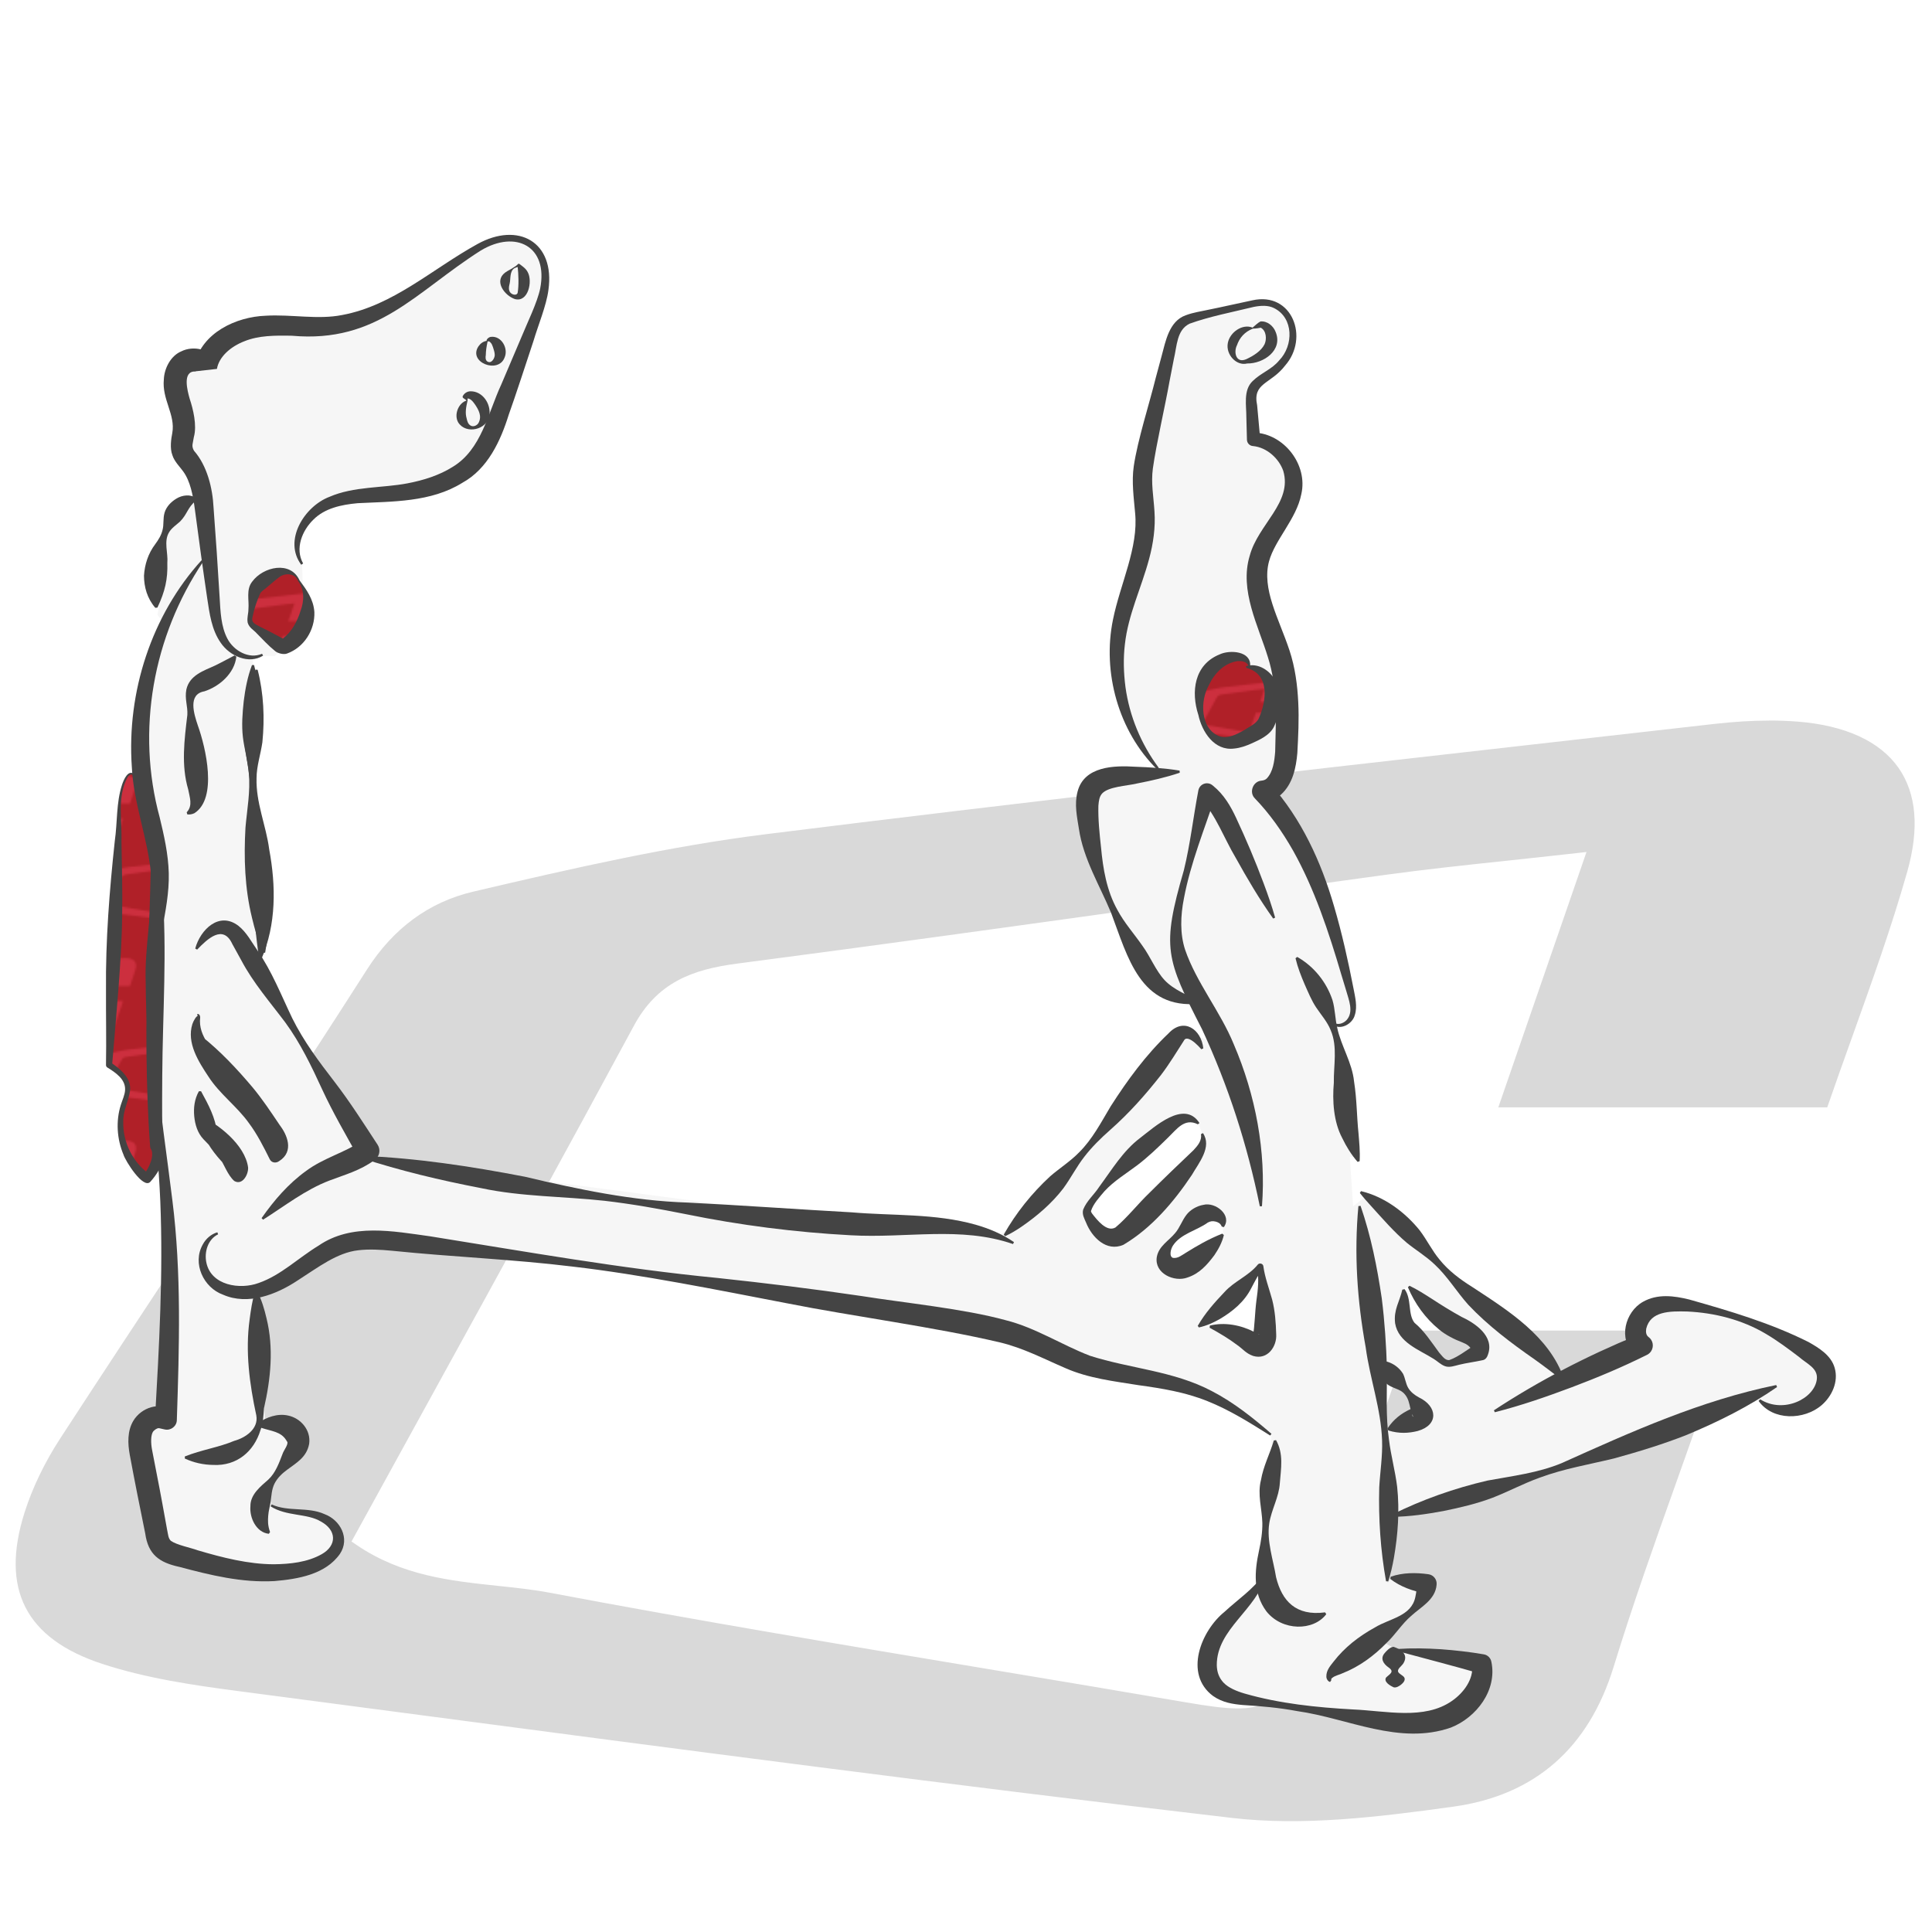 <?xml version="1.0" encoding="UTF-8"?>
<svg id="Livello_1" xmlns="http://www.w3.org/2000/svg" xmlns:xlink="http://www.w3.org/1999/xlink" viewBox="0 0 360 360">
  <defs>
    <pattern id="centauro_dorico" data-name="centauro dorico" x="0" y="0" width="100" height="100" patternTransform="translate(-6428.8 -5398.57) scale(.34)" patternUnits="userSpaceOnUse" viewBox="0 0 100 100">
      <g>
        <rect width="100" height="100" fill="none"/>
        <g>
          <rect x="0" width="100" height="100" fill="#b02028"/>
          <path d="M79.33,18.54h-13.2c1.12-3.24,2.15-6.22,3.38-9.78-2.83.32-5.06.53-7.27.83-8.33,1.13-16.65,2.33-24.99,3.42-1.67.22-2.94.68-3.79,2.26-3.52,6.52-7.11,13.01-10.75,19.64,2.33,1.59,4.96,1.35,7.34,1.8,8.14,1.54,16.33,2.82,24.49,4.22,3.03.52,3.34.37,4.41-2.67,1.34-3.82,2.66-7.64,4.05-11.65h12.55c-.23.88-.39,1.67-.64,2.42-1.24,3.62-2.61,7.2-3.73,10.85-.99,3.24-3.15,5.11-6.37,5.56-2.83.4-5.77.76-8.58.44-12.77-1.49-25.5-3.21-38.25-4.88-1.78-.23-3.59-.5-5.28-1.06-3.1-1.02-4.12-3.11-3.15-6.16.32-1.01.81-2,1.4-2.89,3.92-6.03,7.94-11.99,11.81-18.05,1.05-1.65,2.48-2.69,4.23-3.1,3.73-.88,7.49-1.74,11.28-2.22,12.16-1.52,24.34-2.86,36.51-4.25,1.07-.12,2.17-.17,3.24-.09,3.78.29,5.47,2.51,4.45,6.1-.88,3.09-2.06,6.09-3.14,9.26Z" fill="#cc2f3e"/>
          <path d="M108.14,61.31h-9.58c.81-2.35,1.56-4.52,2.45-7.1-2.05.23-3.67.38-5.28.6-6.05.82-12.09,1.69-18.14,2.48-1.21.16-2.13.5-2.75,1.64-2.55,4.73-5.16,9.44-7.8,14.25,1.69,1.15,3.6.98,5.33,1.31,5.91,1.12,11.85,2.05,17.77,3.06,2.2.38,2.42.27,3.2-1.93.98-2.77,1.93-5.55,2.94-8.45h9.11c-.17.64-.28,1.21-.47,1.75-.9,2.63-1.89,5.22-2.71,7.88-.72,2.35-2.29,3.71-4.62,4.04-2.05.29-4.19.55-6.23.32-9.26-1.08-18.51-2.33-27.76-3.54-1.29-.17-2.6-.36-3.83-.77-2.25-.74-2.99-2.26-2.29-4.47.23-.73.59-1.45,1.01-2.1,2.85-4.37,5.76-8.7,8.57-13.1.76-1.2,1.8-1.95,3.07-2.25,2.71-.64,5.43-1.27,8.19-1.61,8.82-1.1,17.66-2.07,26.5-3.08.78-.09,1.57-.12,2.35-.06,2.74.21,3.97,1.82,3.23,4.43-.64,2.24-1.49,4.42-2.28,6.72Z" fill="#cc2f3e"/>
          <path d="M44.26,78.96h-6.6c.56-1.62,1.07-3.11,1.69-4.89-1.42.16-2.53.26-3.64.41-4.17.57-8.33,1.17-12.49,1.71-.83.11-1.47.34-1.89,1.13-1.76,3.26-3.56,6.5-5.38,9.82,1.17.79,2.48.68,3.67.9,4.07.77,8.16,1.41,12.25,2.11,1.52.26,1.67.19,2.2-1.33.67-1.91,1.33-3.82,2.02-5.82h6.27c-.12.44-.19.83-.32,1.21-.62,1.81-1.3,3.6-1.86,5.43-.5,1.62-1.57,2.56-3.19,2.78-1.42.2-2.89.38-4.29.22-6.38-.74-12.75-1.6-19.12-2.44-.89-.12-1.79-.25-2.64-.53-1.55-.51-2.06-1.56-1.57-3.08.16-.51.41-1,.7-1.45,1.96-3.01,3.97-6,5.9-9.02.53-.82,1.24-1.34,2.12-1.55,1.87-.44,3.74-.87,5.64-1.11,6.08-.76,12.17-1.43,18.26-2.12.54-.06,1.08-.09,1.62-.04,1.89.15,2.73,1.25,2.22,3.05-.44,1.54-1.03,3.05-1.57,4.63Z" fill="#cc2f3e"/>
        </g>
        <path d="M8.14,61.31H-1.44c.81-2.35,1.56-4.52,2.45-7.1-2.05.23-3.67.38-5.28.6-6.05.82-12.09,1.69-18.14,2.48-1.21.16-2.13.5-2.75,1.64-2.55,4.73-5.16,9.44-7.8,14.25,1.69,1.15,3.6.98,5.33,1.31,5.91,1.12,11.85,2.05,17.77,3.06,2.2.38,2.42.27,3.2-1.93.98-2.77,1.93-5.55,2.94-8.45H5.4c-.17.64-.28,1.21-.47,1.75-.9,2.63-1.89,5.22-2.71,7.88-.72,2.35-2.29,3.71-4.62,4.04-2.05.29-4.19.55-6.23.32-9.26-1.08-18.51-2.33-27.76-3.54-1.29-.17-2.6-.36-3.83-.77-2.25-.74-2.99-2.26-2.29-4.47.23-.73.59-1.45,1.01-2.1,2.85-4.37,5.76-8.7,8.57-13.1.76-1.2,1.8-1.95,3.07-2.25,2.71-.64,5.43-1.27,8.19-1.61,8.82-1.1,17.66-2.07,26.5-3.08.78-.09,1.57-.12,2.35-.06,2.74.21,3.97,1.82,3.23,4.43-.64,2.24-1.49,4.42-2.28,6.72Z" fill="#cc2f3e"/>
      </g>
    </pattern>
    <pattern id="centauro_dorico-2" data-name="centauro dorico" patternTransform="translate(-6428.75 -5398.08) scale(.34)" xlink:href="#centauro_dorico"/>
  </defs>
  <g id="jrtz5Z">
    <g>
      <path d="M341.35,207.59h-63.93c5.42-15.69,10.41-30.14,16.35-47.36-13.71,1.54-24.49,2.54-35.21,4-40.35,5.49-80.65,11.29-121.03,16.57-8.08,1.06-14.22,3.31-18.34,10.95-17.04,31.59-34.44,62.99-52.06,95.1,11.3,7.69,24.02,6.54,35.57,8.72,39.41,7.45,79.07,13.66,118.61,20.43,14.7,2.52,16.16,1.81,21.35-12.91,6.51-18.48,12.87-37.01,19.6-56.4h60.78c-1.12,4.27-1.87,8.07-3.11,11.71-6,17.53-12.62,34.86-18.06,52.55-4.82,15.68-15.25,24.75-30.85,26.93-13.71,1.91-27.95,3.7-41.55,2.12-61.82-7.19-123.52-15.53-185.23-23.64-8.61-1.13-17.37-2.43-25.57-5.13-15.01-4.93-19.96-15.08-15.25-29.85,1.56-4.9,3.94-9.69,6.76-14.01,18.99-29.18,38.43-58.07,57.17-87.41,5.1-7.99,11.99-13.02,20.5-15.02,18.06-4.25,36.26-8.44,54.65-10.74,58.89-7.34,117.88-13.85,176.84-20.56,5.19-.59,10.5-.83,15.7-.43,18.3,1.42,26.48,12.15,21.55,29.54-4.24,14.96-9.96,29.51-15.22,44.83Z" fill="#d9d9d9"/>
      <path d="M240.55,341.86c-3.79,0-7.53-.18-11.23-.62-51.49-5.99-103.75-12.89-154.28-19.56-10.32-1.36-20.64-2.73-30.97-4.08-8.46-1.11-17.42-2.43-25.8-5.18-15.44-5.07-20.99-15.93-16.05-31.42,1.52-4.75,3.9-9.7,6.9-14.31,7.47-11.48,15.14-23.11,22.55-34.35,11.43-17.34,23.25-35.26,34.62-53.05,5.27-8.25,12.42-13.49,21.26-15.57,19.44-4.57,36.98-8.54,54.78-10.76,47.02-5.86,94.9-11.28,141.19-16.52,11.89-1.34,23.78-2.69,35.66-4.04,5.87-.67,11.08-.81,15.93-.43,9.64.75,16.79,4.1,20.68,9.69,3.74,5.38,4.43,12.79,1.97,21.44-2.94,10.38-6.51,20.34-10.29,30.89-1.63,4.56-3.32,9.28-4.95,14.01l-.29.84h-66.58l16.28-47.15c-3.8.42-7.38.81-10.8,1.17-8.19.88-15.27,1.63-22.42,2.61-15.07,2.05-30.38,4.18-45.19,6.24-24.85,3.45-50.55,7.03-75.85,10.33-7.87,1.03-13.52,3.11-17.4,10.3-12.44,23.06-25.35,46.52-37.83,69.21-4.54,8.26-9.1,16.55-13.68,24.88,7.65,4.83,16.06,5.72,24.21,6.58,3.29.35,6.68.71,9.94,1.32,27.07,5.12,54.71,9.72,81.44,14.18,12.18,2.03,24.77,4.13,37.15,6.25,14.25,2.44,15,1.99,19.96-12.1,4.53-12.85,8.9-25.5,13.54-38.89,2-5.77,4.01-11.59,6.06-17.5l.29-.84h63.29l-.41,1.57c-.36,1.38-.68,2.71-1,4-.66,2.72-1.28,5.29-2.14,7.8-2.08,6.08-4.27,12.24-6.39,18.2-3.99,11.2-8.11,22.79-11.65,34.32-4.97,16.19-15.7,25.54-31.88,27.8-10.43,1.46-20.68,2.74-30.64,2.74ZM329.68,134.27c-3.19,0-6.57.21-10.21.62-11.89,1.35-23.78,2.7-35.66,4.04-46.29,5.24-94.16,10.65-141.17,16.52-17.68,2.21-35.15,6.16-54.52,10.71-8.18,1.93-14.82,6.8-19.73,14.48-11.38,17.81-23.2,35.74-34.64,53.08-7.41,11.24-15.08,22.86-22.54,34.33-2.88,4.42-5.16,9.16-6.61,13.71-4.57,14.34.16,23.59,14.45,28.28,8.17,2.68,17,3.98,25.35,5.07,10.32,1.36,20.65,2.72,30.97,4.08,50.53,6.67,102.77,13.57,154.24,19.56,13.14,1.53,27-.13,41.24-2.11,15.13-2.11,25.17-10.88,29.83-26.06,3.56-11.59,7.69-23.2,11.69-34.42,2.12-5.95,4.31-12.1,6.38-18.17.82-2.4,1.43-4.92,2.08-7.58.2-.81.4-1.63.61-2.48h-58.28c-1.95,5.62-3.87,11.16-5.77,16.66-4.64,13.4-9.01,26.05-13.54,38.91-5.36,15.22-7.27,16.38-22.74,13.73-12.37-2.12-24.96-4.22-37.14-6.25-26.74-4.46-54.4-9.07-81.49-14.19-3.16-.6-6.35-.93-9.74-1.29-8.79-.93-17.88-1.89-26.3-7.62l-.94-.64.55-1c4.76-8.68,9.51-17.31,14.24-25.9,12.48-22.69,25.39-46.15,37.82-69.19,4.37-8.1,10.87-10.5,19.28-11.6,25.29-3.3,50.98-6.87,75.83-10.33,14.81-2.06,30.12-4.19,45.19-6.24,7.19-.98,14.28-1.74,22.49-2.61,4-.43,8.21-.88,12.75-1.39l1.97-.22-16.43,47.58h61.29c1.54-4.46,3.13-8.9,4.67-13.19,3.76-10.51,7.32-20.43,10.24-30.73,2.27-8.02,1.73-14.52-1.62-19.33-3.45-4.95-9.96-7.94-18.83-8.63-1.7-.13-3.44-.2-5.25-.2Z" fill="#fff"/>
    </g>
  </g>
  <g>
    <path d="M340.2,255.52c-.38-1.4-1.62-2.38-2.81-3.21-6.8-4.71-14.7-7.84-22.89-9.07-2.56-.38-5.36-.53-7.54.86s-3.1,4.91-1.12,6.58c-4.69,2.1-9.38,4.2-14.06,6.3l-6.64-8.41s-13.29-9.85-15.49-11.53l-.47-.44c-1.03-1.27-6.95-8.77-6.95-8.77l-7.61-5.01h0c-.37-.24-.73-.48-1.11-.71l.93.86-2.31,1.81-.61-9.22h1.36c.1.29.2.57.29.86l-.26-.86h.26l-2.58-10.36c-.05-1.02-.07-2.03-.12-3.05-.21-4.05-1.05-8.06-2.41-11.89l.28.4c1.07.97,2.94.12,3.5-1.22.56-1.33.22-2.85-.13-4.25-3.33-13.49-6.98-27.61-16.46-37.77,3.27-.18,4.3-4.44,4.43-7.71.21-5.57.42-11.23-1.05-16.61-1.73-6.34-5.77-12.65-4-18.98,1.42-5.06,6.38-8.96,6.42-14.21.03-4.04-3.45-7.79-7.49-8.06-.13-2.24-.26-4.48-.4-6.72-.05-.79-.09-1.6.18-2.35.52-1.46,2.05-2.24,3.32-3.12,2.25-1.57,4.04-4,4.26-6.74s-1.47-5.68-4.13-6.37c-1.55-.4-3.18-.04-4.74.32-2.83.65-5.66,1.31-8.49,1.96-1.24.29-2.54.6-3.5,1.43-1.25,1.08-1.68,2.8-2.06,4.41-1.33,5.75-2.66,11.5-3.99,17.24-.55,2.39-1.11,4.79-1.16,7.24-.05,2.65.49,5.27.49,7.92.01,6.76-3.42,13.01-4.72,19.64-1.82,9.29.84,19.37,7.09,26.47l.6.88c-2.41.19-4.82.38-7.23.58-2.04.16-4.34.46-5.58,2.09-.99,1.3-1,3.07-.89,4.69.31,4.45,1.24,8.86,2.74,13.06,1.86,5.17,4.58,9.98,7.29,14.77.94,1.66,1.91,3.35,3.35,4.6,1.93,1.66,4.49,2.31,6.98,2.87l2.81,7.28-4.09-1.43v.02c-.47-.22-.95-.3-1.47-.11-.62.22-1.06.76-1.47,1.28-2.76,3.5-5.52,7-8.28,10.5-1.19,1.51-2.39,3.03-3.6,4.52-3.49,4.3-7.14,8.47-10.93,12.5l-5.34,5.5c-.35.35-.71.7-1.07,1.05-.59.43-2.75,1.98-3.6,2.56-5.44-1.95-11.37-2.1-17.32-2.13-3.58-.53-6.31-.94-6.31-.94l-16.04-1.33-79.05-10.45c1,.17,2,.36,3,.54l-3.45-.6c.6-.32,1.2-.67,1.76-1.07-6.57-10.83-13.14-21.66-19.71-32.5l.25-5.52c.04.38.07.75.12,1.13l-.08-1.99.08-1.68v-16.86l-1.06-7.11-.35-9.18.28-3.81-.96-14.39c.43-.02.85-.12,1.26-.27h2.86l3.73-3.19,1.53-8.18-.18-5.74c-2.49-3.61.18-8.87,4.07-10.9,3.89-2.03,8.49-1.88,12.87-2.24,6.06-.5,12.5-2.35,16.14-7.22,1.51-2.03,2.43-4.43,3.32-6.79,2.35-6.24,4.71-12.48,7.07-18.71.89-2.35,1.78-4.75,1.85-7.25.07-2.51-.84-5.18-2.92-6.59-3.39-2.31-7.99-.37-11.42,1.86-8.11,5.27-15.76,12.35-25.38,13.42-4.45.5-8.98-.37-13.43.17-4.45.53-9.2,3.08-10.13,7.46-.83-1.8-3.77-1.51-4.9.12-1.13,1.63-.89,3.83-.35,5.74.54,1.91,1.33,3.81,1.18,5.79-.11,1.41-.7,2.85-.26,4.2.28.86.95,1.53,1.49,2.26,1.43,1.92,2.01,4.28,2.35,6.68l-1.33.02.03-.08c-.31-.01-.61.03-.9.1h-.02s0,0,0,0c-1.77.43-3.09,2.24-3.93,3.96-2.41,4.97-3.31,10.65-2.56,16.12l.85-2.33c-.28,1.73-.59,3.6-.67,3.62.1.09.75,1.03,1.36,1.87-4.32,10.01-5.68,21.31-3.61,32.01.95,4.92,2.59,9.75,2.76,14.76.14,4-.67,7.97-1.17,11.94-2.18,17.36,1.54,34.85,2.62,52.32.77,12.35.21,24.74-.35,37.1-1.41-1.14-3.69-.07-4.43,1.59-.74,1.66-.41,3.57-.06,5.35.91,4.72,1.82,9.43,2.73,14.15.18.94.38,1.93,1,2.66.71.84,1.82,1.19,2.88,1.5,8.24,2.42,17.13,4.83,25.23,2.01,2.4-.84,4.97-2.65,4.84-5.19-.12-2.5-2.81-4.07-5.27-4.53-2.46-.46-5.12-.33-7.3-1.56l-.29-3.94c.47-.69.98-1.36,1.49-2.01.92-1.18,1.83-2.36,2.75-3.54.45-.57.9-1.17,1.05-1.88.32-1.5-.89-2.98-2.32-3.51-1.2-.44-2.5-.39-3.78-.26l-1.18-16.18c-.11-3.14-.28-6.08-.53-8.6l-.08.2v-.18s.05,0,.08-.02c3.18-.71,5.95-2.59,8.62-4.46,2.67-1.86,5.41-3.78,8.56-4.59,3.06-.79,6.29-.47,9.44-.14,33.59,3.6,66.96,8.93,100.32,14.26,5.95.95,11.97,1.92,17.54,4.22,3.67,1.51,7.13,3.59,10.94,4.72,2.56.76,9.32,1.97,11.95,2.45,9.3,1.7,14.12,4.66,21.72,10.29,0,0,.15,2.59.35,6.21v.02c-1.07,5.74-1.56,11.58-1.45,17.41.02.87.06,1.76.15,2.64l-.22-.13c-1.7,3.79-5.31,6.3-7.92,9.52-2.62,3.22-4.09,8.3-1.23,11.31,1.63,1.72,4.16,2.18,6.5,2.54,7.34,1.15,14.68,2.29,22.03,3.44,4.54.71,9.27,1.4,13.64-.02,4.36-1.43,8.17-5.69,7.45-10.22-5.17-1.18-10.42-2.04-15.7-2.58l-.92-.52s0-.03,0-.05v.05s-3.01-1.7-3.01-1.7c.95-.7,1.9-1.41,2.86-2.1,2.91-2.06,6.15-4.49,6.58-8.03-2.26-.37-4.53-.75-6.79-1.13l-.56.97-.06-1.17c.19-3.68.27-7.37.25-11.06l2.02-.65c21.28-5.4,42.18-12.27,62.51-20.57l.14-.05h0c.34-.15.68-.3,1.02-.44l3.39-.14c3.43,3.46,10.31,2.05,12.09-2.49.36-.91.53-1.93.27-2.87ZM210.35,229.04c-.73.67-1.52,1.36-2.49,1.53-2.12.37-3.77-1.74-4.87-3.6-.23-.38-.46-.79-.45-1.24,0-.45.27-.86.52-1.23,3.75-5.43,8.87-9.75,13.93-14,.93-.78,1.88-1.57,3.04-1.93,1.16-.36,2.57-.16,3.32.79l.63,1.86c.72,1.48-.31,3.18-1.32,4.48-3.73,4.77-7.85,9.24-12.31,13.33ZM219.92,236.25c-1.01.19-2.17-.13-2.7-1-.92-1.5.45-3.34,1.73-4.56.83-.79,1.65-1.58,2.48-2.37,1.06-1.02,2.23-2.09,3.69-2.25,1.46-.17,3.13,1.12,2.74,2.54l.05,1.39c-1.59,1.8-3.36,3.44-5.28,4.87-.82.61-1.7,1.2-2.7,1.39ZM235.7,248.64c-.03.82-.24,1.85-1.04,2.04-.56.13-1.1-.23-1.57-.56-2.27-1.56-4.92-2.56-7.65-2.9h-2.13c4.31-3.19,8.2-6.94,11.51-11.15.75,4.14,1.05,8.36.88,12.57ZM269.34,236.81s0,0-.01,0c0,0-.01-.02-.02-.02,0,0,.02.02.03.03ZM265.09,263.69c-.09.36-.48.53-.83.65-1.88.67-4.19,3.38-5.64,2-1.19-1.13-2.08-12.76-2.08-12.76,3.13,2.72,5.91,5.83,8.26,9.25.18.26.36.56.28.86ZM275.74,251.93c-1.52.6-3.05,1.2-4.57,1.81-.46.18-.95.37-1.44.3-.56-.08-1.02-.47-1.44-.85-1.67-1.51-3.35-3.01-5.02-4.52-.48-.43-.97-.87-1.3-1.43-1.21-2.04.08-4.69-.47-7l.98-.54c2.83,2.99,5.74,6.03,9.42,7.86.95.47,1.95.87,2.75,1.56.8.69,1.36,1.79,1.07,2.81Z" fill="#f6f6f6"/>
    <g>
      <path d="M55.67,108.19c-.42-1.26-1.95-1.87-3.26-1.68s-2.45,1.01-3.49,1.83c-.54.43-1.09.89-1.38,1.52-.19.4-.26.83-.33,1.26-.2,1.24-.4,2.47-.6,3.71-.07.41-.13.85.04,1.23.15.34.47.57.77.79,1.47,1.06,2.93,2.13,4.4,3.19.25.18.52.37.82.4.36.04.7-.14,1-.33,3.41-2.17,4.71-7.09,2.82-10.66l-.8-1.26Z" fill="url(#centauro_dorico)"/>
      <path d="M232.8,124.07c-.05-1.14-1.43-1.72-2.57-1.68-2.36.07-4.53,1.65-5.65,3.73s-1.29,4.58-.83,6.9c.44,2.25,1.71,4.6,3.91,5.22,2.02.57,4.1-.49,5.94-1.51.78-.43,1.58-.89,2.1-1.61.32-.44.51-.96.68-1.47.64-1.93,1-4.05.36-5.98s-2.51-3.56-4.53-3.36" fill="url(#centauro_dorico-2)"/>
      <path d="M25.02,144.46c-1.36-1.54-2.64,2.89-2.72,4.94-.09,2.34-.19,4.69-.28,7.03-.05,1.19-.09,2.38-.14,3.57-.14,3.59-.29,7.18-.43,10.77-.34,8.6-.68,17.19-1.03,25.79-.03.62-.07,1.25-.1,1.87,1.56,1.02,3.27,2.29,3.45,4.14.11,1.14-.41,2.24-.77,3.33-1.59,4.86.26,10.64,4.39,13.66,1.31-1.5,2.71-4.31,1.71-6.02,0,0-.54-11.05-.23-24.4.4-17.49,1.22-38.92-3.85-44.68Z" fill="url(#centauro_dorico)"/>
      <path d="M95.88,49.96c-.94.55-.71,2-.9,2.81-.08.38-.25.91-.07,1.41.16.64,1.26,1.06,1.54.41.25-1.39.17-3.5,0-4.98,0,0,.36.08.36.08-.33.04-.64.13-.93.27h0ZM95.77,49.79c.28-.15.54-.35.77-.6.06-.06.15-.07.21-.02.57.41,1.25.86,1.59,1.55.93,1.68.1,5.67-2.39,5.01-1.93-.65-3.95-3.33-1.84-4.93.59-.43,1.18-.65,1.65-1.01h0Z" fill="#444"/>
      <path d="M90.85,63.66c-.21,1-.31,1.66-.33,2.52-.06.32-.1.88.25,1.15.8.56,1.44-.61,1.42-1.21-.01-.47-.18-.96-.33-1.43-.12-.33-.22-.65-.49-.9-.12-.11-.24-.27-.52-.15-.51-.14.16-.85.63-.87,1.96-.24,3.31,2.17,2.53,3.88-1.17,3.06-6.83.88-4.86-2.11.38-.55.91-.94,1.56-1.03l.14.15h0Z" fill="#444"/>
      <path d="M87.12,74.66c-.27,1.16-.49,2.27-.16,3.34.09.43.24,1.04.75,1.31.5.28,1.16-.01,1.45-.49.69-1.27.03-2.46-.69-3.51-.36-.5-.84-1.14-1.51-1.06,0,0,.09-.51.09-.51.07.35.1.68.08.92h0ZM86.92,74.63c-.26-.32-.84-.45-.7-.79.25-.54.82-.92,1.43-.93,2.29-.04,3.87,2.36,3.54,4.52-.41,2.65-4.36,3.59-5.81,1.28-.82-1.41.02-3.6,1.54-4.07h0Z" fill="#444"/>
      <path d="M233.44,61.24c-1.53.61-2.46,1.68-2.95,3.09-.66,1.3-.18,3.42,1.71,2.61,1.34-.62,2.8-1.52,3.43-2.79.43-.92.36-2.55-.73-3.1l.32-.04c-.61.12-1.21.22-1.77.23h0ZM233.41,61.04c.52-.43.94-.88,1.46-1.14,1.25-.13,2.41.83,2.83,1.96,1.4,3.41-2.28,5.92-5.31,5.87-1.97.51-4.03-1.64-3.6-3.83.38-1.99,2.72-3.63,4.62-2.85h0Z" fill="#444"/>
    </g>
    <g>
      <path d="M29.3,114.54s0,0,.01,0c-.01-.01-.02-.01-.01,0Z" fill="#444"/>
      <path d="M56.14,105.24c-3.4-4.52.56-10.88,5.24-12.66,4.55-1.98,9.94-1.63,14.51-2.51,3.03-.57,5.97-1.51,8.44-3.06,5.4-3.25,6.58-10.01,9.09-15.4,0,0,3.8-8.93,3.8-8.93,1.01-2.49,2.89-6.29,3.43-8.9,1.55-7.86-4.52-11.02-11.06-7.1-12.14,7.7-19.2,17.31-35.19,15.88-3.21-.07-6.22-.04-8.82,1.01-2.62,1-4.78,2.92-5.16,5.17l-4,.45s.02.05.04.06c0,.01-.03-.01-.11-.03-2.41-.05-1.43,3.59-1,5.1.62,1.85,1.39,4.95.77,7.12-.16,1.19-.51,1.62.03,2.55,2.45,2.79,3.46,6.96,3.64,10.55.42,5.58.8,11.13,1.13,16.71.16,2.78.26,5.5,1.46,7.77,1.14,2.19,3.99,3.88,6.45,2.8,0,0,.19.35.19.35-2.67,1.67-6.22.06-7.88-2.38-1.72-2.44-2.1-5.49-2.53-8.31-.82-5.52-1.57-11.06-2.3-16.57-.36-2.69-.86-5.26-2.17-7.06-.51-.74-1.67-1.86-2.02-3.04-.5-1.28-.23-3.04-.02-4.11.63-3.45-1.95-6.24-1.57-10.02.08-2.02,1.26-4.38,3.25-5.21,2.17-1.1,5.43-.51,6.49,1.94,0,0-4,.45-4,.45,1.34-5.86,7.73-8.83,13.22-9.03,4.78-.29,9.78.78,14.3-.14,9.51-1.78,16.72-8.55,25.18-13.22,7.58-4.19,14.49-.42,13.22,8.57-.37,2.88-1.95,6.67-2.77,9.45-1.09,3.3-3.49,10.65-4.63,13.8-1.51,4.85-3.91,10.07-8.62,12.66-5.88,3.67-13.09,3.48-19.52,3.81-3.06.28-6.13.94-8.24,3.05-2.11,2.04-3.49,5.41-1.93,8.18,0,0-.33.23-.33.23h0Z" fill="#444"/>
      <path d="M36.54,93.25c-1.64,1.37-1.62,2.54-2.98,3.92-.63.58-1.61,1.22-2.07,2.04-1.01,1.67-.14,3.89-.31,5.67.09,3.02-.41,5.29-1.84,8.33,0,0-.4.05-.4.05-1.53-1.77-2.1-3.9-2.11-5.98.12-2.09.79-4.16,2.08-5.86.64-.87,1.16-1.72,1.38-2.69.27-.97.05-2.11.38-3.22.35-1.13,1.21-2.01,2.23-2.62,1.05-.64,2.64-.87,3.66-.04v.4h-.01Z" fill="#444"/>
      <path d="M37.88,104.62c-9.39,13.95-12.53,31.52-8.12,47.71.79,3.29,1.59,6.74,1.69,10.37.08,3.64-.61,7.09-1.23,10.41-3.43,16.8-.13,33.78,1.9,50.55,1.71,13.58,1.28,27.34.83,40.96-.02,1.14-1.13,1.99-2.24,1.74,0,0-1.07-.24-1.07-.24-.03,0,0,0-.07,0-.38,0-.94.42-1.11.75-.34.6-.4,1.93-.1,3.42.6,3.19,1.28,6.49,1.87,9.75l.89,4.9c.23,1.08.21,1.64.71,2.17,1.14.79,3.63,1.26,5.06,1.78,4.6,1.36,9.4,2.58,14.15,2.59,3.03-.04,6.24-.37,8.91-1.88,2.89-1.64,2.77-4.5-.15-6.08-2.57-1.57-6.42-.93-9.38-2.84l.2-.35c3.08,1.42,6.74.39,9.86,1.81,2.94,1.09,4.77,4.53,2.87,7.39-2.69,3.86-7.85,4.71-12.21,5.08-6.08.34-11.93-1.1-17.7-2.64-3.77-.81-5.83-2.3-6.38-6.24-.98-4.8-2-9.88-2.89-14.7-.36-2.01-.48-4.38.69-6.31,1.45-2.42,4.97-3.68,7.33-1.76,0,0-3.31,1.49-3.31,1.49.77-13.55,1.54-27.05.99-40.6-.58-13.55-2.67-27.06-2.72-40.79-.25-6.66,1.36-13.67.99-20.2-.59-6.6-3.27-13.2-3.58-20.01-.95-13.87,3.66-28.21,13.01-38.47,0,0,.31.25.31.25h0Z" fill="#444"/>
      <path d="M50.08,285.8c-2.32-.25-3.6-2.96-3.42-5.11-.04-2.25,1.96-3.76,3.35-5,1.31-1.22,2-3.09,2.62-4.73.22-.71,1.09-1.72.91-2.28-.07-.07-.11-.17-.23-.36-1.01-1.57-2.66-1.62-4.57-2.25,0,0,.36-1.05.36-1.05.1.28.2.57.28.87l-.28.28c-.43-.17-1.31-.19-1.14-.85.04-.1.11-.18.19-.23,1.52-.97,3.5-1.77,5.51-1.33,2.35.48,4.3,2.69,3.95,5.26-.46,2.52-2.35,3.53-4.11,4.85-.99.72-1.85,1.57-2.37,2.62-.52,1.06-.56,2.33-.69,3.28-.15.96-.39,1.69-.46,2.63-.07.91-.11,1.81.34,3.08l-.23.32h0Z" fill="#444"/>
      <path d="M34.46,271.38c3.15-1.25,6.27-1.67,9.19-2.9,2.06-.56,4.56-2.21,4.11-4.73-1.27-5.9-2.08-11.93-1.24-17.94.22-1.71.48-3.43.99-5.2l.4-.04c.85,1.65,1.35,3.36,1.75,5.07,1.37,5.54.79,11.27-.47,16.76-.1,1.35-.15,2.81-.66,4.1-1.23,4-4.42,6.67-8.76,6.47-1.87-.02-3.63-.41-5.33-1.19v-.4h0Z" fill="#444"/>
      <path d="M40.66,229.99c-1.95.94-2.63,3.34-2.2,5.31.9,4.22,6.23,5.07,9.76,3.76,4.15-1.45,7.31-4.63,11.15-6.96,6.17-4.24,13.93-2.67,20.79-1.73,17.83,2.85,35.57,6.02,53.55,7.76,8.97.96,17.92,2.05,26.84,3.37,7.95,1.27,19.09,2.36,26.88,4.51,5.51,1.38,10.46,4.62,15.65,6.61,7.49,2.41,15.59,2.81,22.73,6.59,4.09,2.12,7.66,4.98,11.11,7.96,0,0-.24.32-.24.32-3.77-2.38-7.59-4.78-11.72-6.42-4.15-1.67-8.4-2.35-12.85-2.97-4.54-.73-9.27-1.27-13.54-3.15-4.19-1.8-7.88-3.77-12.28-4.82-12.3-2.89-27.13-4.8-39.64-7.28-12.87-2.47-27.01-5.34-39.95-6.84-11.17-1.37-22.45-1.8-33.63-2.95-2.2-.21-4.32-.33-6.32-.09-3.94.44-7.42,3.15-11.3,5.63-3.9,2.59-9.21,4.7-13.88,2.65-3.66-1.31-5.77-5.85-3.79-9.35.57-1.09,1.58-1.95,2.72-2.28l.14.37h0Z" fill="#444"/>
      <path d="M48.01,124.81c1.13,4.4,1.33,9.04.88,13.51-.32,2.22-1.08,4.45-1.09,6.69-.14,4.53,1.79,8.83,2.37,13.29,1.25,6.76,1.34,13.94-1.47,20.42,0,0-.4-.06-.4-.06-.37-2.32-.58-4.52-.84-6.73-.76-5.53-1.12-11.05-1.11-16.64.11-3.4.56-6.85.16-10.23-.24-2.26-.76-4.52-.96-6.81-.24-3.42.23-6.82,1.02-10.14.27-1.11.59-2.22,1.04-3.33l.4.02h0Z" fill="#444"/>
      <path d="M36.38,176.74c.94-3.5,4.46-7,8.07-4.21,1.55,1.25,2.43,3.02,3.52,4.57,2.71,3.92,4.45,8.39,6.5,12.66,2.11,4.25,4.96,8.06,7.87,11.83,2.9,3.77,5.43,7.76,8.03,11.73.61.95.34,2.21-.58,2.84-2.66,1.96-5.55,2.73-8.41,3.82-4.49,1.71-8.28,4.71-12.36,7.29,0,0-.28-.29-.28-.29,2.34-3.33,4.98-6.41,8.33-8.82,3.13-2.33,7.19-3.43,10.23-5.46,0,0-.58,2.84-.58,2.84-2.32-4.14-4.69-8.23-6.69-12.54-1.99-4.33-4.05-8.61-6.85-12.45-2.84-3.79-6-7.4-8.22-11.61-.42-.75-1.27-2.3-1.68-3.05-1.73-3.74-4.67-.9-6.55,1.06,0,0-.35-.2-.35-.2h0Z" fill="#444"/>
      <path d="M36.76,188.95c.36-.1.56.36.54.64-.43,3.6,2.55,6.12,4.45,8.9,2.38,3.07,3.46,6.97,5.65,10.12,1.42,2.14,3.2,4.02,4.99,5.89l-1.72-.38c-.12-.88-.84-1.49-1.51-2.29-3.53-3.89-6.71-8.07-9.33-12.64-1-1.73-2.03-3.6-2.81-5.43-.04-.09.1-.1.12-.17.02-.06-.02-.05-.03-.05-.01,0-.02,0-.06-.03-.04-.03-.11-.02-.11,0l.12.38c-.07.04-.22.04-.32-.04-.2-.21-.22-.42-.07-.69.39-.36.71-.15.91-.06,3.49,2.78,6.53,6.02,9.39,9.4,1.86,2.21,3.49,4.68,5.11,7.08,1.37,1.78,2.85,4.96-.1,6.8-.58.41-1.4.29-1.72-.38-1.15-2.32-2.32-4.63-3.85-6.69-2.21-3.13-5.52-5.48-7.6-8.75-1.81-2.73-4.07-6.24-2.96-9.75.22-.65.76-1.52.96-1.46l-.06-.4h0Z" fill="#444"/>
      <path d="M37.46,203.33c1.47,2.69,2.61,4.81,3.02,7.75.07.63.19,1.51.38,2.11.64,2.1,2.7,3.25,4.53,4.11,0,0-2.5.54-2.5.54-.22,0-.14.1-.33-.15-1.89-1.78-3.62-3.92-4.72-6.34-.5-1.05-.95-2.13-1.21-3.37l.3-.26c3.7,1.61,8.75,5.61,9.3,9.82.08,1.3-1.06,3.42-2.59,2.51-1.28-1.17-1.8-3-2.73-4.3-.79-1.33-1.93-2.33-3-3.47-1.11-1.18-1.57-2.74-1.72-4.3-.14-1.56.04-3.17.87-4.64h.4Z" fill="#444"/>
      <path d="M44.04,122.36c-.34,3.11-3.16,5.56-5.96,6.46-3.12.54-1.94,4.21-1.21,6.38,1.46,4.08,3.72,13.56-.65,16.33-.44.21-.91.28-1.32.22l-.11-.39c1.18-1.26.54-2.8.28-4.26-1.34-4.54-.71-9.26-.16-13.88.1-1.66-.53-2.97-.18-4.76.6-2.63,3.2-3.47,5.27-4.41,1.15-.55,2.3-1.19,3.71-1.92l.33.22h0Z" fill="#444"/>
      <path d="M47.35,123.97c1.2,4.36,1.6,8.91,1.25,13.4-.48,3.33-1.3,6.66-.84,10.04,1.82,9.95,3.43,20,1.65,30.1,0,0-.4.04-.4.04-.92-2.15-1.53-4.34-2.06-6.55-1.35-5.51-1.53-11.16-1.21-16.8.29-3.36.95-6.76.62-10.12-.16-2.24-.83-4.47-1.1-6.72-.26-2.25-.08-4.5.16-6.74.28-2.24.7-4.48,1.53-6.69h.4Z" fill="#444"/>
      <path d="M67.28,215.37c10.29.4,20.42,1.95,30.5,3.89,9.96,2.35,20.04,4.49,30.33,4.82,8.72.42,21.76,1.34,30.59,1.82,7.69.66,15.55.18,23.08,2.3,2.54.72,5.01,1.77,7.16,3.25l-.18.36c-9.77-3.38-19.8-1.03-30.3-1.64-10.28-.55-20.53-1.86-30.62-3.92-5.05-1.01-10.1-1.91-15.19-2.5-7.63-.84-15.44-.74-23.01-2.36-7.59-1.46-15.05-3.24-22.43-5.64,0,0,.07-.39.07-.39h0Z" fill="#444"/>
      <path d="M187.03,230.06c2.3-4.07,5.24-7.72,8.66-10.88,1.75-1.51,3.77-2.79,5.38-4.45,2.48-2.45,4.11-5.61,5.89-8.59,3.15-4.91,6.54-9.56,10.79-13.6,2.83-3.03,6.09-.75,6.47,2.81,0,0-.37.16-.37.16-.77-.87-1.65-1.71-2.43-1.94-.4-.1-.57.02-.7.15-1.36,2.11-2.82,4.54-4.38,6.58-2.87,3.66-5.96,7.15-9.47,10.24-1.76,1.56-3.43,3.19-4.84,5.03-1.43,1.83-2.51,3.98-3.9,5.87-2.14,2.79-4.84,5.1-7.73,7.1-.98.67-1.99,1.29-3.1,1.8l-.28-.29h0Z" fill="#444"/>
      <path d="M223.19,209.49c-2.49-1.23-3.91.92-5.61,2.55-1.85,1.82-3.7,3.6-5.74,5.14-2.04,1.53-4.29,2.89-6.03,4.78-.92,1.1-2.1,2.34-2.52,3.7,0,.14.07.25.19.45.92,1.18,2.73,3.55,4.37,2.61,2.22-1.86,4.19-4.4,6.31-6.43,2.59-2.59,5.55-5.43,8.24-7.98.79-.86,1.57-1.75,1.39-2.99l.36-.18c1.75,2.57-.8,5.59-2.07,7.8-3.35,5.01-7.5,9.9-12.75,13.01-3.18,1.38-5.88-1.43-6.95-4.12-.31-.73-.79-1.51-.55-2.43.67-1.68,2.04-2.77,2.99-4.25,2.33-3.15,4.43-6.7,7.63-9.11,2.68-2.04,8.21-7.19,11.05-2.78,0,0-.31.25-.31.25h0Z" fill="#444"/>
      <path d="M227.66,228.56c-.26-.65-.71-.81-1.12-.93-.61-.16-1.03-.07-1.49.18-1.98,1.45-5.04,2.08-6.47,4.26-.44.64-.79,2.06-.01,2.32.92.12,1.54-.44,2.42-.97,2.02-1.25,4.12-2.5,6.76-3.55l.3.26c-.34,1.42-1.01,2.63-1.78,3.77-1.34,1.78-2.75,3.41-5.01,4.15-2.43.91-6.19-.75-5.71-3.81.35-2.04,2.24-3.04,3.4-4.45.89-1.02,1.28-2.33,2.13-3.43.68-.9,1.92-1.65,3.14-1.85,2.26-.6,5.43,1.94,3.82,4.15,0,0-.39-.11-.39-.11h0Z" fill="#444"/>
      <path d="M223.19,247.04c1.4-2.42,3.13-4.34,5-6.31,1.75-1.96,4.51-3.01,6.17-5.08.31-.4,1-.2,1.05.3.28,2.09,1.06,4.11,1.64,6.22.54,2.11.69,4.28.75,6.44.16,2.24-1.58,4.86-4.29,4.05-1.37-.48-1.9-1.29-2.97-2.03-1.52-1.15-3.21-2.17-5.15-3.23l.05-.4c2.76-.68,5.8-.1,8.33,1.22.55.31.99.53.84.4-.08-.05-.43-.08-.69.04-.3.12-.45.35-.46.39.35-2.05.37-4.52.65-6.67.29-2.06.55-4.19.08-6.21l1.08.27c-.82,1.08-1.44,2.32-2.1,3.56-1.27,2.54-3.45,4.34-5.84,5.76-1.21.69-2.49,1.28-3.93,1.59l-.24-.32h0Z" fill="#444"/>
      <path d="M237.76,268.33c1.47,2.57.92,5.34.72,8.01-.15,2.61-1.57,4.95-1.97,7.5-.52,3.29.77,6.93,1.27,10.06,1.08,4.4,3.68,7.27,9.13,6.54,0,0,.22.34.22.34-2.37,3.16-8.19,3.2-11.15-.52-2.55-3.44-2.21-7.48-1.39-11.28.38-1.75.66-3.47.63-5.22-.07-2.6-.94-5.33-.26-7.96.45-2.63,1.64-4.84,2.4-7.39,0,0,.39-.06.39-.06h0Z" fill="#444"/>
      <path d="M235.82,293.57c-1.51,6.32-9.12,9.91-9.09,16.71.03,1.31.42,2.38,1.29,3.29.87.9,2.32,1.54,3.9,2,6.55,1.88,13.38,2.58,20.18,2.96,6.15.26,13.27,2.01,18.44-1.58,2.3-1.6,4.02-4.09,3.78-6.62l1.39,1.49c-4.23-1.23-11.01-3-15.31-4.16,0,0,.04-.4.04-.4,2.69-.18,5.38-.12,8.07.05,2.68.2,5.36.5,8.01.96.71.13,1.24.69,1.37,1.36,1.13,5.3-2.77,10.39-7.52,12.27-9.61,3.37-19.22-1.73-28.65-3.06-3.36-.63-6.71-.93-10.19-1.14-1.74-.16-3.71-.42-5.51-1.69-5.46-4.08-2.23-12.13,2.15-15.67,2.59-2.39,5.31-4.17,7.29-6.95l.37.16h0Z" fill="#444"/>
      <path d="M259.15,293.79c2.28-.78,4.71-.78,7.04-.45.94.14,1.6,1,1.5,1.94-.22,2.84-2.99,4.19-4.75,5.83-1.72,1.47-3,3.56-4.6,5.05-2.35,2.39-5,4.36-8.14,5.61-.62.31-1.39.42-1.93.86-.13.11-.28.19-.2.45l-.23.33c-.41-.09-.71-.61-.69-1.02-.03-1.12.7-1.95,1.33-2.75,2.07-2.7,4.76-4.76,7.72-6.39,2.74-1.68,6.8-2.06,7.53-5.68.24-1.01.23-1.87.36-2.64l1.5,1.99c-2.32-.45-4.63-1.23-6.53-2.71,0,0,.07-.39.07-.39h0Z" fill="#444"/>
      <path d="M259.76,314.43c-.71-.29-1.98-1.05-1.49-1.84.64-.64,1.65-1.05.49-1.87-1.01-.69-1.63-1.71-.73-2.71.24-.29.99-1.15,1.65-1.15,1.66.56,2.82,1.6,1.74,3.2-.29.41-1.16.99-.87,1.5.14.31.79.61,1.06.92.39.52-.12,1.11-.58,1.46-.28.21-.78.55-1.26.48h0Z" fill="#444"/>
      <path d="M258.27,294.64c-1.04-5.78-1.42-11.63-1.27-17.48.16-2.9.64-5.85.53-8.77-.2-5.87-2.27-11.51-3.05-17.31-1.58-8.72-2.19-17.4-1.36-26.34,0,0,.4-.05.4-.05,1.95,5.65,3.09,11.42,3.95,17.22.55,4.36.83,8.76.97,13.16.01,4.4-.25,8.86.38,13.22.35,2.91,1.16,5.81,1.52,8.76.47,4.42.15,8.89-.61,13.26-.26,1.46-.59,2.92-1.06,4.36l-.4-.02h0Z" fill="#444"/>
      <path d="M237.26,171.19c-2.61-3.65-4.86-7.49-7.03-11.4-2.1-3.51-3.69-7.94-6.41-10.84,0,0,2.73-.85,2.73-.85-2.1,6.37-4.7,12.68-5.94,19.29-.65,3.26-.75,6.6.21,9.55,2.09,6.14,6.61,11.57,9.1,17.7,4.04,9.42,6.03,19.92,5.23,30.12,0,0-.4.02-.4.02-2.35-11.53-5.85-22.38-10.75-32.96-6.74-13.17-7.6-15.2-3.41-29.64,1.21-4.91,1.76-9.97,2.71-14.92.17-.88,1.03-1.45,1.9-1.28.33.06.59.22.83.43,2.05,1.65,3.3,3.86,4.26,5.9,1.9,4.06,3.62,8.12,5.18,12.31.78,2.09,1.52,4.2,2.13,6.37l-.36.17h0Z" fill="#444"/>
      <path d="M223.47,187.03c-11.02,1.09-13.32-8.69-16.43-16.93-2.12-5.11-5.18-10.06-6-15.65-.35-2.24-.88-4.56-.25-6.95,1.23-4.75,6.84-4.88,10.74-4.63,2.75.1,5.5.26,8.27.72l.03.4c-2.67.9-5.36,1.49-8.06,2.02-1.85.44-5.2.56-6.4,1.84-.54.6-.62,1.38-.7,2.28-.07,2.54.21,5.21.49,7.76.37,4,1.05,8.07,3.04,11.64,1.27,2.4,3.13,4.47,4.68,6.71,1.49,2.04,2.47,4.61,4.12,6.39,1.7,1.81,4.27,2.77,6.54,3.99,0,0-.08.39-.08.39h0Z" fill="#444"/>
      <path d="M215.58,143.33c-7.14-7.04-10.22-18.02-8.19-27.88,1.34-6.65,4.78-13.44,4.12-19.89-.24-2.77-.67-5.83-.25-8.69.74-4.97,2.88-11.54,4.09-16.44,0,0,1.09-4.05,1.09-4.05.74-2.72,1.38-6.52,4.49-7.63,1.5-.56,2.85-.72,4.22-1.03,2.44-.48,5.79-1.26,8.22-1.76,7.43-1.66,10.64,7,6.09,12.16-2.69,3.51-6.1,3.15-5.21,7.4.11,1.27.45,4.93.57,6.26,0,0-1.17-1.18-1.17-1.18,5.61.19,10.1,6.01,8.83,11.48-.89,4.59-4.93,8.51-6.01,12.5-.69,2.49-.26,5.23.63,8,.88,2.78,2.17,5.57,3.19,8.65,1.03,3.13,1.47,6.44,1.62,9.63.16,3.23,0,6.29-.17,9.47-.24,2.68-.82,5.72-3.06,7.74-.86.79-2.14,1.3-3.32,1.32l1.34-3.32c5.81,6.49,9.48,14.53,11.87,22.76,1.49,5.06,2.64,10.23,3.64,15.38.29,1.54.76,3.32.24,4.93-.43,1.69-2.81,3-4.23,1.67,0,0,.27-.3.27-.3.75.59,1.85.2,2.45-.46,1.34-1.54.39-3.71-.11-5.5,0,0-.91-3-.91-3-2.34-7.92-4.96-15.88-8.98-23.06-2.01-3.53-4.34-6.85-7.11-9.72-1.13-1.11-.37-3.16,1.18-3.3.41-.05.73-.12,1.04-.42,1.16-1.23,1.42-3.18,1.56-4.99.15-5.86.45-11.97-1.34-17.56-1.78-5.86-5.37-12.5-3.4-18.96,1.58-5.87,7.98-9.88,6.25-15.79-.81-2.34-3.07-4.37-5.6-4.63-.65-.02-1.16-.55-1.17-1.18,0,0-.11-4.19-.11-4.19.02-2.15-.62-5.04,1.17-6.74,1.57-1.55,3.57-2.16,4.94-3.85,2.71-2.77,2.73-7.94-.97-9.76-1.1-.55-2.43-.47-3.74-.22-3.87.95-8.26,1.79-11.97,3.13-2.43,1.17-2.35,4.18-2.94,6.59,0,0-.8,4.11-.8,4.11-.84,4.74-2.47,11.7-3.11,16.28-.37,2.71.13,5.23.3,8.02.21,2.94-.23,6.01-1,8.84-1.45,5.42-3.9,10.37-4.51,15.88-.32,2.65-.24,5.36.11,8.03.74,5.35,2.87,10.55,6.2,15.01l-.3.26h0Z" fill="#444"/>
      <path d="M241.72,178.31c3.12,1.77,5.45,4.69,6.57,8.05.5,1.7.49,3.55.89,5.2.73,3.37,2.78,6.46,3.13,9.96.54,3.48.48,6.25.83,9.69.13,1.64.31,3.34.21,5.16l-.38.13c-1.19-1.37-2.1-2.85-2.87-4.45-1.62-3.03-1.85-7-1.56-10.28-.06-3.2.74-6.75-.59-9.82-.62-1.55-1.79-2.86-2.7-4.22-.9-1.36-1.49-2.85-2.16-4.34-.64-1.51-1.26-3.04-1.69-4.83l.31-.25h0Z" fill="#444"/>
      <path d="M253.61,221.95c4.34,1.04,8.16,3.88,10.93,7.31,1.33,1.75,2.3,3.77,3.68,5.42,1.67,2.09,3.87,3.73,6.13,5.14,6.71,4.41,14.3,9.12,17.09,17.11,0,0-.33.23-.33.23-1.78-1.35-3.44-2.63-5.15-3.85-4.38-3.05-8.67-6.27-12.37-10.19-2.18-2.44-3.92-5.36-6.32-7.56-1.56-1.49-3.48-2.64-5.14-3.99-2.42-2.06-4.46-4.44-6.6-6.79-.73-.81-1.46-1.61-2.14-2.49,0,0,.21-.34.21-.34h0Z" fill="#444"/>
      <path d="M256.67,253.43c2.02.06,3.75.92,4.77,2.56.41.82.51,1.9.97,2.64.45.75,1.14,1.29,1.97,1.75,3.5,1.66,3.75,5.16-.23,6.27-1.66.41-3.43.53-5.47-.11l-.13-.38c1.18-1.78,2.62-2.8,4.17-3.54.2-.07.85-.35.93-.29,0,.03-.31.21-.48.76-.09.32-.05.75.13.9.07.02-.04-.19-.13-.39-.27-.6-.39-1.25-.54-1.91-.2-.9-.57-1.69-1.22-2.24-.97-.82-2.6-.88-3.36-2-.88-1.11-1.43-2.11-1.66-3.72,0,0,.26-.3.26-.3h0Z" fill="#444"/>
      <path d="M261.7,240.19c1.4,1.83.58,4.7,1.88,6.3,1.8,1.48,3.19,3.66,4.58,5.54.53.58,1.11,1.53,1.92,1.39,1.76-.61,3.42-2.06,5.07-2.97,0,0-.95,1.06-.95,1.06-.3-.64-.85-1.04-1.75-1.39-1.33-.49-3.13-1.39-4.3-2.39-2.6-2.14-4.5-4.8-5.81-7.87,0,0,.29-.28.29-.28,1.51.72,2.84,1.59,4.13,2.41,1.84,1.21,3.71,2.36,5.58,3.39,2.48,1.15,6.15,3.57,4.93,7-.14.48-.45.96-.95,1.06-1.47.33-3,.51-4.47.87-.72.17-1.79.59-2.64.24-.81-.31-1.39-.94-2.08-1.35-2.71-1.71-6.56-3.03-7.17-6.62-.31-2.56.85-4.03,1.34-6.27,0,0,.39-.09.39-.09h0Z" fill="#444"/>
      <path d="M259.34,282.25c5.67-2.83,11.68-4.94,17.84-6.37,4.66-.86,9.41-1.42,13.82-3.25,13.01-5.85,25.87-11.66,39.97-14.55,0,0,.16.37.16.37-5.29,3.67-11,6.49-16.85,8.93-4.42,1.74-8.98,3.13-13.57,4.39-4.62,1.12-9.36,1.91-13.81,3.57-2.98,1.06-5.81,2.59-8.78,3.74-2.97,1.13-6.06,1.84-9.17,2.48-3.12.57-6.27,1.05-9.52,1.08l-.1-.39h0Z" fill="#444"/>
      <path d="M327.98,260.74c4.3,2.73,10.12-.07,10.56-3.74.24-2.07-1.83-2.84-3.34-4.17-1.99-1.51-4.03-3.04-6.23-4.33-4.4-2.6-9.5-3.88-14.56-4.12-3.3-.09-6.88-.06-7.66,3.2-.1.61-.03,1.21.42,1.54.87.63,1.07,1.84.45,2.72-.24.34-.57.56-.94.72-4.49,2.23-9.1,4.16-13.79,5.93-4.72,1.77-9.46,3.42-14.36,4.66,0,0-.16-.36-.16-.36,8.4-5.52,17.36-10.14,26.64-13.96,0,0-.49,3.43-.49,3.43-3.06-2.72-1.69-7.82,1.61-9.68,2.75-1.56,5.84-1.12,8.62-.44,7.63,2.16,15.16,4.38,22.25,7.93,1.79,1.02,4.2,2.42,4.87,4.83.74,2.58-.53,5.27-2.4,6.9-3.29,2.87-9.18,2.96-11.78-.76,0,0,.28-.28.28-.28h0Z" fill="#444"/>
      <path d="M55.54,108.26c-.49-1.47-2.46-1.55-3.5-.72-.96.69-2.19,1.85-3.08,2.52-.19.18-.33.27-.46.49-.6,1.29-1.13,2.86-1.41,4.28-.36,1.26.42,1.42,1.57,2.06,1.39.66,3.03,1.54,4.21,2.19-.07-.04-.21-.04-.21-.05,1.65-1.23,2.73-3.19,3.35-5.23.69-1.81.74-3.95-.47-5.55h0ZM55.81,108.13c1.3,1.76,2.61,3.52,2.77,5.93.12,3.29-1.9,6.57-5.1,7.72-.64.25-1.8-.06-2.26-.5-1.25-1.01-2.27-2.15-3.38-3.26-.6-.68-1.39-1-1.69-2-.16-.96.14-1.6.14-2.49.16-1.7-.48-3.68.71-5.16,2.06-2.8,7.15-3.92,8.81-.24h0Z" fill="#444"/>
      <path d="M232.65,124.07c-.38-.85-1.31-.92-2.07-.88-2.48.36-4.34,2.33-5.36,4.55-1.61,2.83-1.6,8.11,2.04,9.46,1.55.46,3.02-.27,4.61-1.17,1.06-.71,2.15-1.13,2.66-2.11,1.48-3.3,2.16-8.33-2.32-9.48,0,0-.03-.3-.03-.3,1.01-.37,2.24-.17,3.23.39,3.76,2.13,3.65,7.37,1.99,10.85-.81,1.68-2.81,2.52-4.24,3.17-.96.42-2.01.82-3.19.93-3.7.48-5.99-3.11-6.67-6.25-1.4-4.29-.82-9.39,4-11.31,1.86-.86,5.81-.62,5.65,2.12,0,0-.3.01-.3.01h0Z" fill="#444"/>
      <path d="M24.91,144.56c-.44-.47-.85-.19-1.15.29-1.97,3.61-1,7.94-1.13,11.88.08,4.65.22,9.3.13,13.94-.06,8.06-1.21,19.65-1.87,27.8,0,0-.25-.5-.25-.5,1.69,1.18,3.77,2.77,3.61,5.13-.27,2.15-1.34,3.77-1.28,5.9-.12,3.89,1.87,7.76,4.97,9.84l-1.2.13c.6-.77,1.1-1.69,1.39-2.59.3-.9.3-1.83,0-2.26-.11-.16-.15-.34-.16-.52-.44-5.84-.61-11.66-.68-17.5-.14-11.62.59-23.23.81-34.83-.13-5.59.21-11.96-3.17-16.7h0ZM25.13,144.36c1.9,2.3,2.58,5.29,3.25,8.12.63,2.87,1.07,5.77,1.41,8.68,1.43,11.61.73,23.32.5,34.94-.1,5.79-.1,11.6-.04,17.38l-.16-.52c.41.74.5,1.55.43,2.24-.22,1.95-1.24,3.6-2.51,5.01-1.32,1.46-4.68-3.96-5-5.05-1.23-2.92-1.45-6.28-.49-9.3.32-1,.76-1.9.79-2.8.08-1.96-1.77-3.2-3.31-4.15-.18-.11-.26-.3-.25-.5.08-4.63-.02-9.29,0-13.93-.09-9.3.65-18.56,1.64-27.8.5-3.46.25-7.06,1.33-10.4.31-.96,1.2-3.13,2.4-1.92h0Z" fill="#444"/>
    </g>
  </g>
</svg>